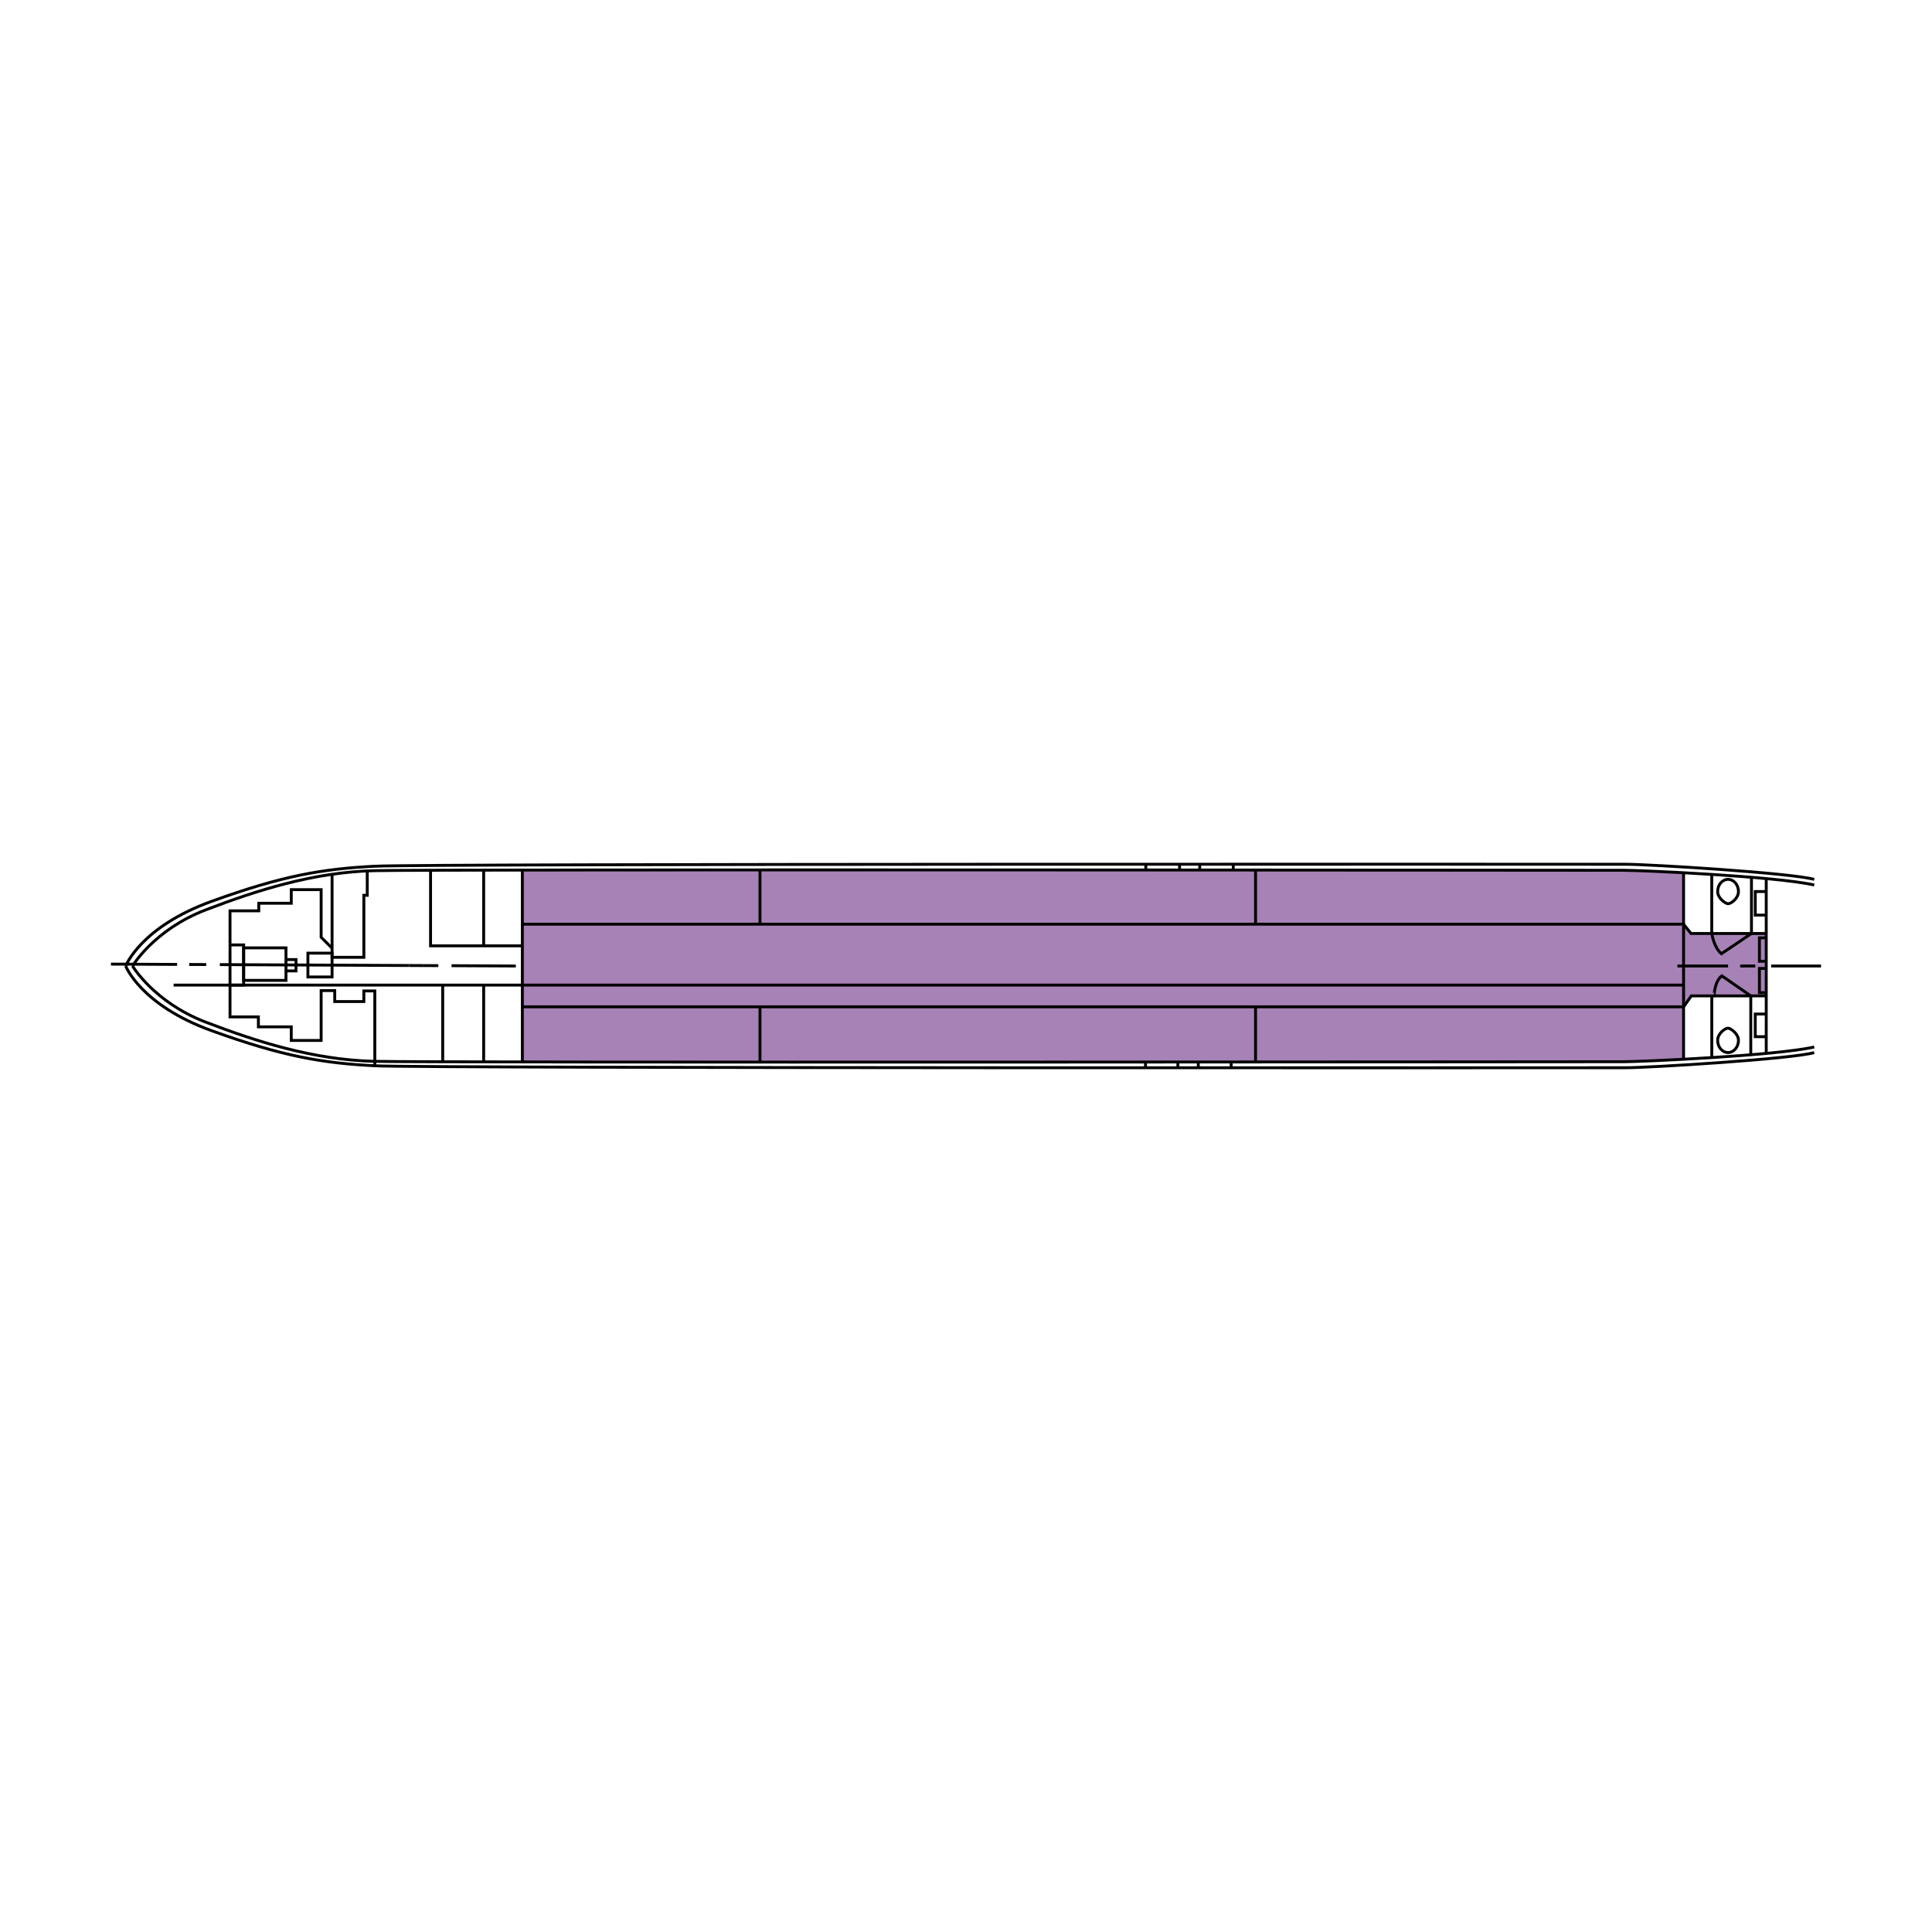 <svg viewBox="0 0 1000 1000" xmlns="http://www.w3.org/2000/svg"><defs><style>.cls-1{fill:#a782b6;}.cls-2{fill:none;stroke:#000;stroke-miterlimit:10;stroke-width:1.5px;}</style></defs><g data-name="Layer 18" id="Layer_18"><polyline points="270.37 450.29 270.37 549.71 843.61 549.45 871.41 548.23 871.41 451.77 840.43 450.5 768.09 450.29 625 450.29 512.04 450.29 391.78 450.29 269.83 450.29" class="cls-1"></polyline></g><g id="A18"><polygon points="908.85 483.04 908.85 515.69 914.2 515.69 914.2 483.17 908.85 483.04" class="cls-1"></polygon><path d="M914.19,483.18v14.41L914,485.33h-3.33l.07,12.26h3.45v3.59l-3.45.19V513.8h3.45v1.66c0,.59-38.73,0-38.73,0l-4.05,5.68h-601V478.35h601l3.72,4.67Z" class="cls-1"></path><polygon points="914.26 501.18 914.19 513.79 914.19 501.18 914.26 501.18" class="cls-1"></polygon><path d="M65.07,500s7.63,20.15,44.41,33.46,57.32,16.82,84.72,18.19,636.06,1,647.6,1,85.7-4.5,97.24-7.83" class="cls-2"></path><path d="M68.59,500s11.15,18.78,37.76,29,56,19.56,87.26,20.34,637.43.2,646.82.2,79.05-3.13,98.61-7.63" class="cls-2"></path><path d="M65.07,500s7.63-20.15,44.41-33.46,57.32-16.82,84.72-18.19,636.06-1,647.6-1,85.7,4.5,97.24,7.83" class="cls-2"></path><path d="M68.59,500s11.15-18.78,37.76-29,56-19.56,87.26-20.34,637.43-.2,646.82-.2,79.05,3.13,98.61,7.63" class="cls-2"></path><line y2="500" x2="266.98" y1="499.84" x1="233.72" class="cls-2"></line><line y2="499.81" x2="226.87" y1="499.78" x1="218.85" class="cls-2"></line><line y2="499.78" x2="218.85" y1="499.74" x1="211.8" class="cls-2"></line><line y2="499.74" x2="211.8" y1="499.28" x1="113.78" class="cls-2"></line><line y2="499.25" x2="106.74" y1="499.21" x1="97.93" class="cls-2"></line><line y2="499.18" x2="91.67" y1="499.02" x1="57.43" class="cls-2"></line><polyline points="194 551.65 194 512.91 188.33 512.91 188.33 518.39 173.26 518.39 173.26 512.72 166.22 512.72 166.22 538.54 150.76 538.54 150.76 531.5 133.74 531.5 133.74 526.34 119.06 526.34 119.06 471.44 133.94 471.44 133.94 467.52 150.76 467.52 150.76 460.48 166.22 460.48 166.22 485.13 171.6 490.51" class="cls-2"></polyline><polyline points="171.88 452.57 171.88 495.5 188.33 495.5 188.33 463.41 190.09 463.41 190.09 450.82" class="cls-2"></polyline><rect height="16.83" width="21.91" y="490.61" x="126.11" class="cls-2"></rect><polyline points="119.06 509.88 126.11 509.88 126.11 489.09 119.06 489.09" class="cls-2"></polyline><polyline points="148.02 502.54 153.21 502.54 153.21 496.67 148.02 496.67" class="cls-2"></polyline><rect height="12.33" width="12.51" y="493.35" x="159.37" class="cls-2"></rect><line y2="509.88" x2="871.41" y1="509.88" x1="89.85" class="cls-2"></line><line y2="450.29" x2="270.37" y1="549.71" x1="270.37" class="cls-2"></line><line y2="549.53" x2="229.15" y1="509.88" x1="229.15" class="cls-2"></line><line y2="509.88" x2="250.35" y1="549.53" x1="250.35" class="cls-2"></line><polyline points="222.86 450.49 222.86 489.56 270.37 489.56" class="cls-2"></polyline><line y2="450.29" x2="250.35" y1="489.57" x1="250.35" class="cls-2"></line><line y2="478.35" x2="871.41" y1="478.35" x1="270.37" class="cls-2"></line><line y2="521.13" x2="871.41" y1="521.13" x1="270.37" class="cls-2"></line><line y2="451.77" x2="871.41" y1="548.23" x1="871.41" class="cls-2"></line><line y2="549.64" x2="649.87" y1="521.13" x1="649.87" class="cls-2"></line><line y2="450.29" x2="649.87" y1="478.35" x1="649.87" class="cls-2"></line><line y2="450.29" x2="593.07" y1="447.32" x1="593.07" class="cls-2"></line><line y2="450.34" x2="610.54" y1="447.32" x1="610.54" class="cls-2"></line><line y2="450.29" x2="620.98" y1="447.32" x1="620.98" class="cls-2"></line><line y2="450.29" x2="638.33" y1="447.32" x1="638.33" class="cls-2"></line><line y2="549.71" x2="592.93" y1="552.68" x1="592.93" class="cls-2"></line><line y2="549.71" x2="609.66" y1="552.68" x1="609.66" class="cls-2"></line><line y2="549.71" x2="620.23" y1="552.68" x1="620.23" class="cls-2"></line><line y2="549.71" x2="637.25" y1="552.68" x1="637.25" class="cls-2"></line><line y2="521.13" x2="393.37" y1="549.71" x1="393.37" class="cls-2"></line><line y2="450.29" x2="393.37" y1="478.35" x1="393.37" class="cls-2"></line><polyline points="871.41 521.13 875.46 515.46 914.2 515.46" class="cls-2"></polyline><polyline points="871.41 478.35 875.26 483.17 914.2 483.17" class="cls-2"></polyline><line y2="454.8" x2="914.2" y1="545.2" x1="914.2" class="cls-2"></line><line y2="500" x2="894.43" y1="500" x1="868.22" class="cls-2"></line><line y2="500" x2="908.52" y1="500" x1="900.7" class="cls-2"></line><line y2="500" x2="942.57" y1="500" x1="916.74" class="cls-2"></line><path d="M886,452.63v30.54s1.18,7.44,5,10.47l15.56-10.47v-29" class="cls-2"></path><polyline points="914.2 461.46 908.52 461.46 908.52 473.66 914.2 473.66" class="cls-2"></polyline><line y2="547.37" x2="886.02" y1="515.46" x1="886.02" class="cls-2"></line><path d="M899.82,538.49c0,3.49-2.41,6.31-5.39,6.31s-5.38-2.82-5.38-6.31,3.75-6.31,5.38-6.31C895.71,532.19,899.82,535,899.82,538.49Z" class="cls-2"></path><path d="M889.05,461.46c0-3.49,2.41-6.31,5.38-6.31s5.39,2.82,5.39,6.31-3.75,6.31-5.39,6.31C893.16,467.77,889.05,464.94,889.05,461.46Z" class="cls-2"></path><path d="M887.2,515.46c.09,0,0-7.24,4-10.37l15,10.37v30.45" class="cls-2"></path><polyline points="914.2 524.86 908.52 524.86 908.52 536.59 914.2 536.59" class="cls-2"></polyline><polyline points="914.2 501.27 910.67 501.27 910.67 513.79 914.2 513.79" class="cls-2"></polyline><polyline points="914.2 497.55 910.67 497.55 910.67 485.42 914.2 485.42" class="cls-2"></polyline></g></svg>